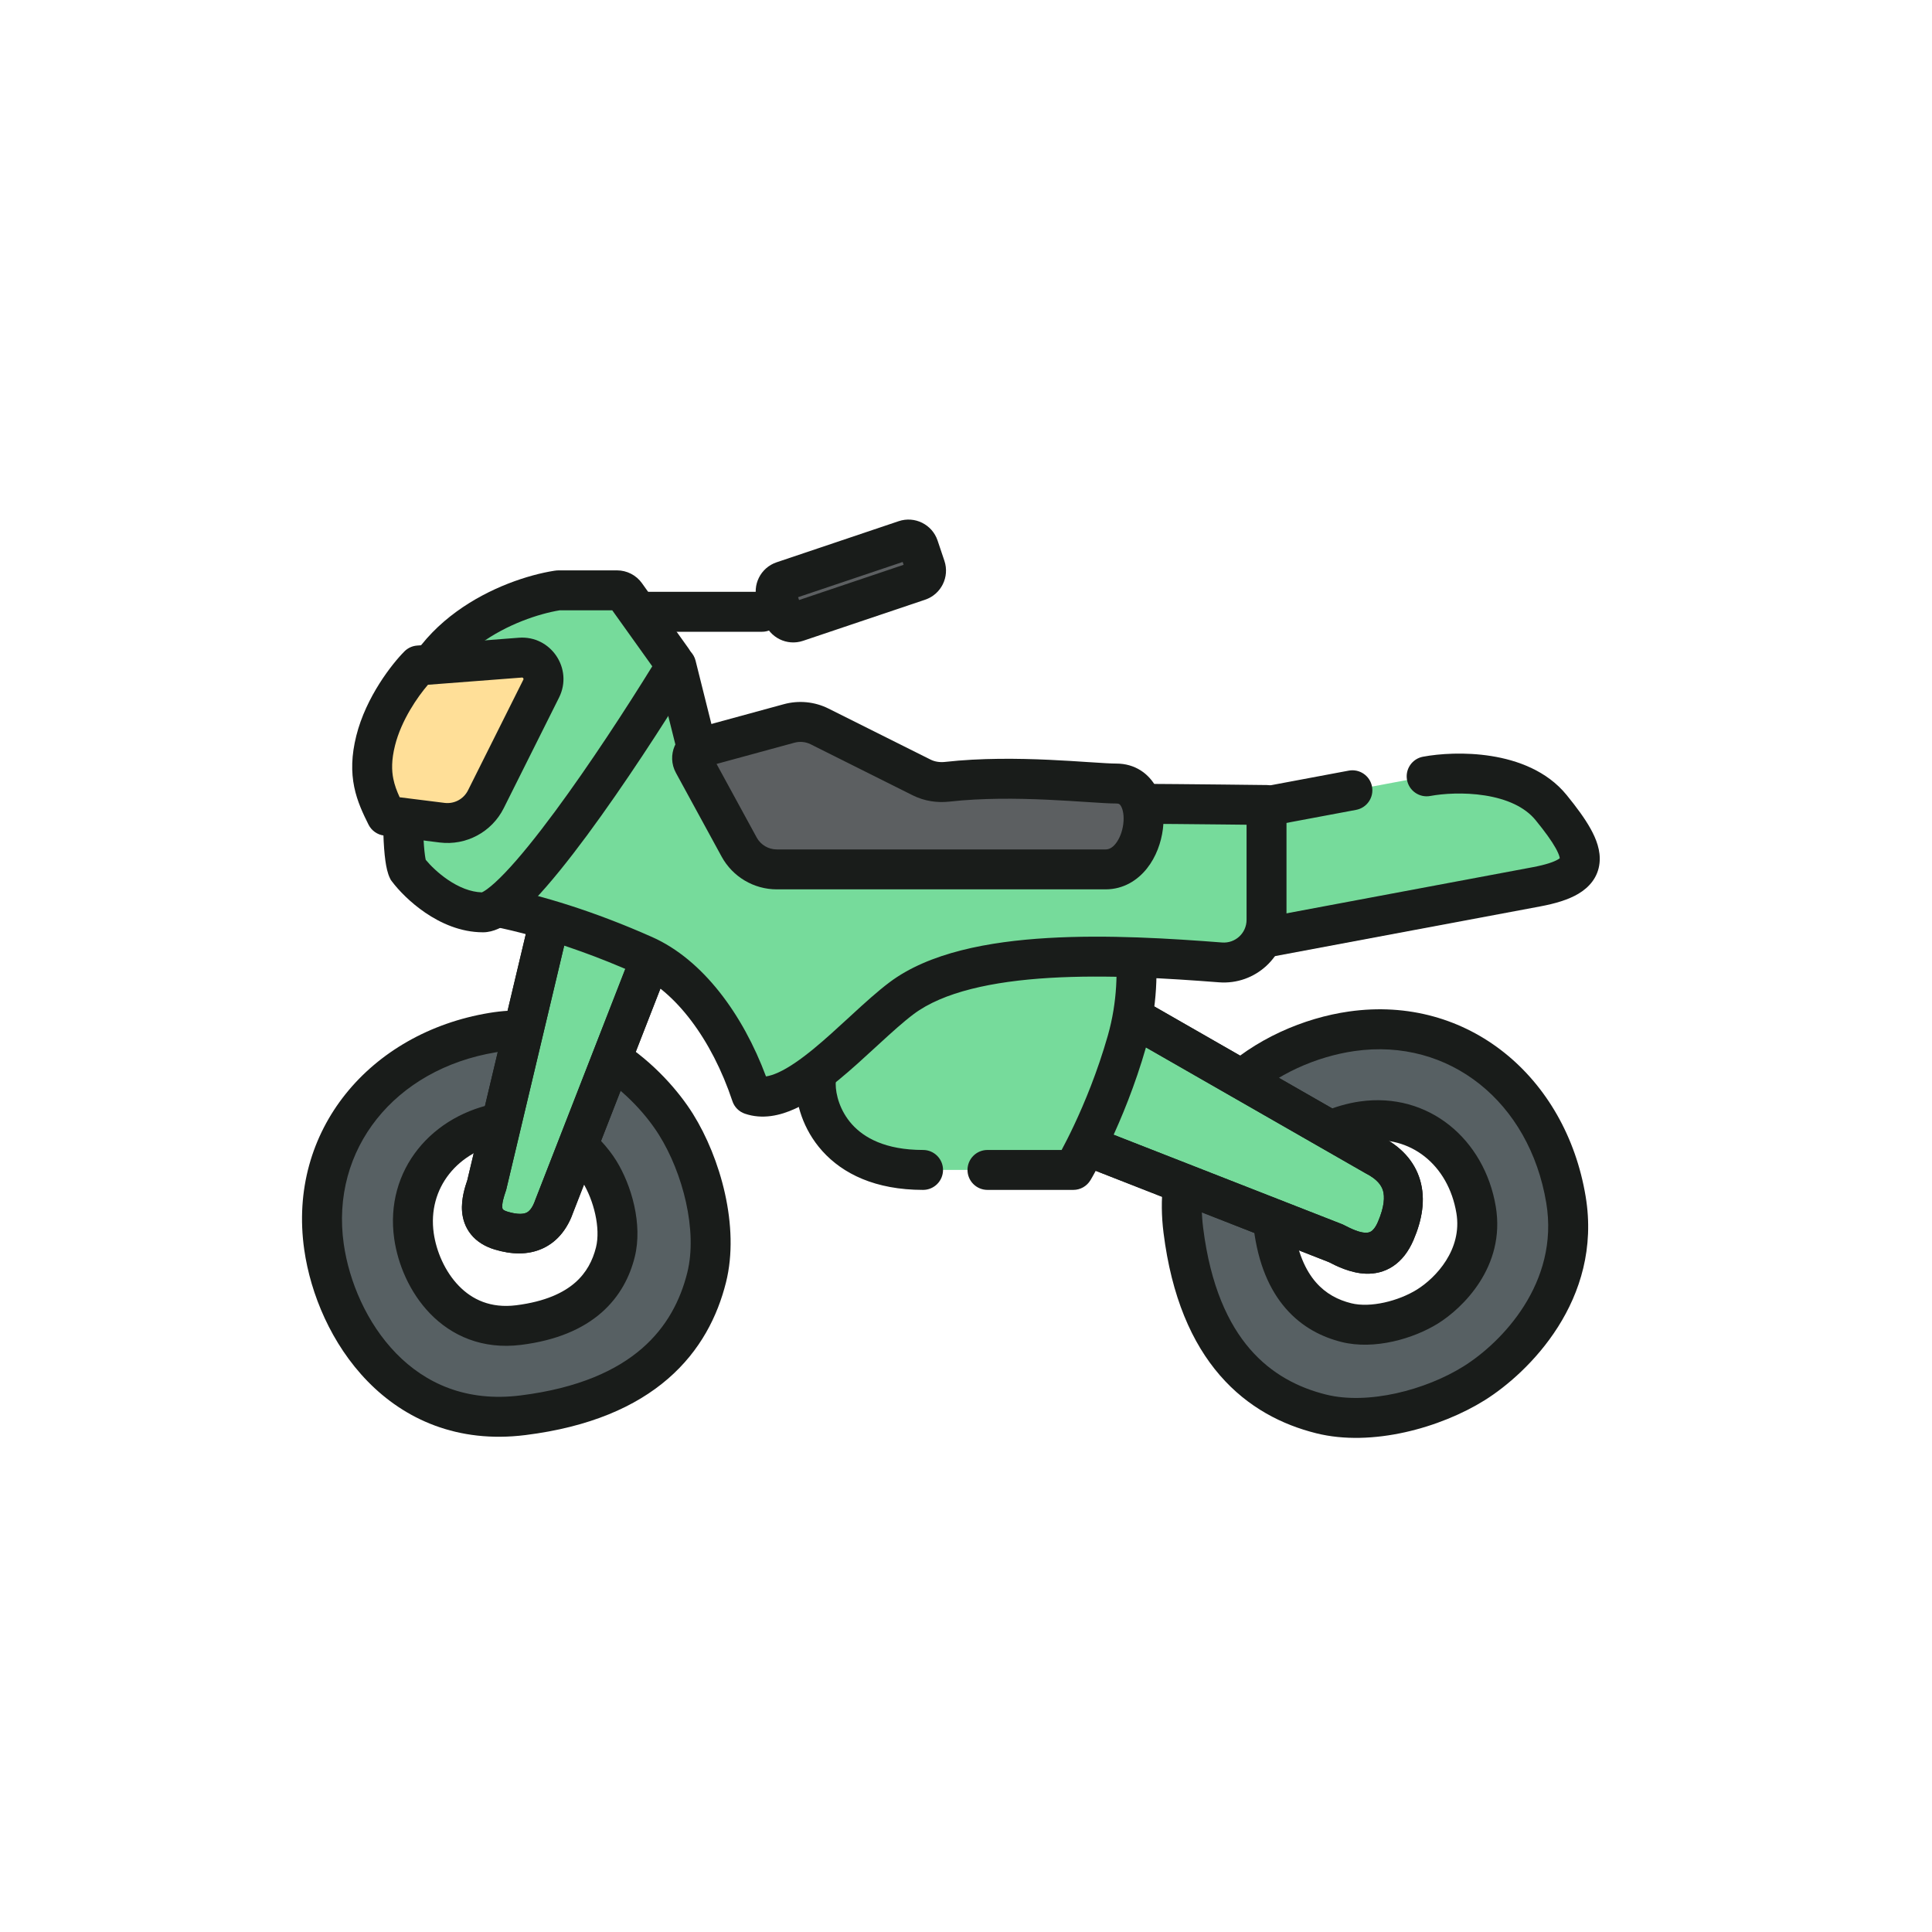 <svg width="90" height="90" viewBox="0 0 90 90" fill="none" xmlns="http://www.w3.org/2000/svg">
<path fill-rule="evenodd" clip-rule="evenodd" d="M31.491 52.382C30.303 50.481 27.213 47.393 22.936 48.105C17.816 48.956 14.38 53.095 15.094 58.086C15.637 61.887 18.658 66.641 24.362 65.928C30.065 65.215 32.205 62.364 32.918 59.512C33.488 57.23 32.68 54.283 31.491 52.382ZM27.916 54.555C27.29 53.549 25.664 51.914 23.412 52.291C20.718 52.742 18.909 54.933 19.285 57.575C19.57 59.587 21.161 62.104 24.163 61.727C27.165 61.349 28.291 59.84 28.666 58.33C28.966 57.122 28.541 55.562 27.916 54.555Z" fill="#576063"/>
<path fill-rule="evenodd" clip-rule="evenodd" d="M30.703 52.875C29.592 51.097 26.811 48.402 23.089 49.022C18.394 49.803 15.383 53.534 16.014 57.954C16.262 59.691 17.081 61.638 18.458 63.05C19.809 64.434 21.707 65.323 24.246 65.005C26.96 64.666 28.735 63.83 29.902 62.819C31.067 61.81 31.696 60.566 32.016 59.286C32.506 57.324 31.804 54.637 30.703 52.875ZM22.784 47.187C27.616 46.383 31.015 49.864 32.28 51.889C33.555 53.929 34.471 57.136 33.82 59.737C33.427 61.309 32.63 62.917 31.12 64.225C29.614 65.53 27.467 66.477 24.477 66.851C21.312 67.246 18.849 66.114 17.127 64.349C15.432 62.611 14.468 60.281 14.173 58.217C13.378 52.656 17.238 48.109 22.784 47.187ZM27.126 55.046C26.576 54.161 25.259 52.924 23.566 53.208C21.301 53.587 19.91 55.367 20.205 57.444C20.325 58.288 20.722 59.228 21.373 59.899C21.996 60.542 22.861 60.953 24.047 60.804C25.409 60.632 26.255 60.217 26.789 59.752C27.32 59.288 27.612 58.715 27.764 58.105C27.985 57.215 27.665 55.913 27.126 55.046ZM23.259 51.373C26.069 50.903 28.005 52.936 28.706 54.064C29.417 55.209 29.948 57.028 29.569 58.554C29.345 59.454 28.886 60.39 28.011 61.154C27.137 61.915 25.919 62.443 24.279 62.649C22.463 62.877 21.031 62.219 20.038 61.194C19.071 60.197 18.53 58.874 18.364 57.705C17.908 54.498 20.135 51.896 23.259 51.373Z" fill="#191C1A"/>
<path fill-rule="evenodd" clip-rule="evenodd" d="M68.671 64.439C70.572 63.251 73.66 60.161 72.948 55.883C72.097 50.763 67.957 47.328 62.967 48.041C59.166 48.584 54.411 51.605 55.124 57.309C55.837 63.013 58.689 65.152 61.541 65.865C63.822 66.436 66.769 65.627 68.671 64.439ZM66.497 60.863C67.504 60.237 69.139 58.611 68.762 56.36C68.311 53.665 66.12 51.856 63.478 52.232C61.466 52.518 58.949 54.108 59.326 57.11C59.703 60.112 61.213 61.238 62.723 61.614C63.931 61.914 65.491 61.488 66.497 60.863Z" fill="#576063"/>
<path fill-rule="evenodd" clip-rule="evenodd" d="M68.177 63.65C69.956 62.539 72.65 59.759 72.031 56.036C71.25 51.341 67.518 48.33 63.098 48.962C61.361 49.21 59.414 50.028 58.002 51.406C56.618 52.756 55.73 54.655 56.047 57.194C56.386 59.907 57.222 61.682 58.233 62.85C59.242 64.014 60.486 64.643 61.766 64.963C63.728 65.454 66.415 64.752 68.177 63.65ZM73.865 55.731C74.669 60.563 71.188 63.962 69.163 65.228C67.123 66.503 63.916 67.418 61.315 66.767C59.743 66.375 58.136 65.577 56.828 64.068C55.522 62.561 54.575 60.414 54.201 57.424C53.806 54.26 54.938 51.796 56.703 50.074C58.441 48.379 60.771 47.415 62.835 47.12C68.397 46.326 72.943 50.186 73.865 55.731ZM66.007 60.073C66.891 59.523 68.128 58.206 67.845 56.513C67.466 54.248 65.685 52.858 63.608 53.153C62.765 53.273 61.824 53.669 61.153 54.32C60.51 54.943 60.099 55.808 60.249 56.994C60.42 58.356 60.835 59.202 61.301 59.736C61.764 60.268 62.337 60.56 62.947 60.711C63.837 60.932 65.139 60.612 66.007 60.073ZM69.679 56.206C70.149 59.016 68.116 60.952 66.988 61.653C65.843 62.364 64.024 62.895 62.498 62.516C61.599 62.292 60.662 61.834 59.899 60.958C59.137 60.085 58.609 58.866 58.403 57.226C58.175 55.41 58.834 53.979 59.858 52.985C60.855 52.018 62.179 51.477 63.347 51.311C66.555 50.855 69.156 53.082 69.679 56.206Z" fill="#191C1A"/>
<path d="M22.674 55.207L25.933 41.493L31.179 42.434L25.83 56.158C25.436 57.317 24.609 57.707 23.346 57.327C22.084 56.946 22.477 55.787 22.674 55.207Z" fill="#76DB9B"/>
<path fill-rule="evenodd" clip-rule="evenodd" d="M32.453 41.722L26.713 56.447C26.463 57.171 26.022 57.808 25.301 58.147C24.589 58.482 23.8 58.434 23.047 58.207C22.59 58.069 22.209 57.837 21.937 57.498C21.666 57.161 21.555 56.783 21.526 56.443C21.476 55.845 21.674 55.258 21.769 54.979L25.228 40.425L32.453 41.722ZM26.637 42.559L23.578 55.434L23.564 55.475C23.514 55.623 23.467 55.762 23.434 55.906C23.401 56.051 23.392 56.161 23.398 56.239C23.404 56.309 23.42 56.329 23.425 56.334C23.428 56.339 23.472 56.394 23.645 56.446C24.154 56.599 24.411 56.546 24.527 56.491C24.626 56.444 24.794 56.316 24.939 55.889L24.946 55.87L29.905 43.146L26.637 42.559Z" fill="#191C1A"/>
<path fill-rule="evenodd" clip-rule="evenodd" d="M32.453 41.722L26.713 56.447C26.463 57.171 26.022 57.808 25.301 58.147C24.589 58.482 23.8 58.434 23.047 58.207C22.59 58.069 22.209 57.837 21.937 57.498C21.666 57.161 21.555 56.783 21.526 56.443C21.476 55.845 21.674 55.258 21.769 54.979L25.228 40.425L32.453 41.722ZM26.637 42.559L23.578 55.434L23.564 55.475C23.514 55.623 23.467 55.762 23.434 55.906C23.401 56.051 23.392 56.161 23.398 56.239C23.404 56.309 23.42 56.329 23.425 56.334C23.428 56.339 23.472 56.394 23.645 56.446C24.154 56.599 24.411 56.546 24.527 56.491C24.626 56.444 24.794 56.316 24.939 55.889L24.946 55.87L29.905 43.146L26.637 42.559Z" fill="#191C1A"/>
<path d="M62.227 57.917L45.52 51.374L47.645 44.439L63.99 53.804C65.381 54.516 65.724 55.695 65.019 57.34C64.314 58.985 62.922 58.273 62.227 57.917Z" fill="#76DB9B"/>
<path fill-rule="evenodd" clip-rule="evenodd" d="M47.102 43.063L64.376 52.961C65.221 53.398 65.885 54.054 66.155 54.979C66.418 55.881 66.245 56.836 65.847 57.764C65.616 58.301 65.298 58.717 64.888 58.989C64.475 59.261 64.034 59.346 63.631 59.333C62.909 59.309 62.235 58.965 61.901 58.793L44.385 51.934L47.102 43.063ZM46.654 50.816L62.552 57.041L62.593 57.062C62.971 57.256 63.313 57.416 63.607 57.425C63.727 57.429 63.81 57.405 63.878 57.36C63.948 57.313 64.069 57.202 64.191 56.916C64.498 56.2 64.506 55.743 64.426 55.466C64.354 55.221 64.16 54.934 63.623 54.66L63.603 54.649L48.186 45.815L46.654 50.816Z" fill="#191C1A"/>
<path fill-rule="evenodd" clip-rule="evenodd" d="M47.102 43.063L64.376 52.961C65.221 53.398 65.885 54.054 66.155 54.979C66.418 55.881 66.245 56.836 65.847 57.764C65.616 58.301 65.298 58.717 64.888 58.989C64.475 59.261 64.034 59.346 63.631 59.333C62.909 59.309 62.235 58.965 61.901 58.793L44.385 51.934L47.102 43.063ZM46.654 50.816L62.552 57.041L62.593 57.062C62.971 57.256 63.313 57.416 63.607 57.425C63.727 57.429 63.81 57.405 63.878 57.36C63.948 57.313 64.069 57.202 64.191 56.916C64.498 56.2 64.506 55.743 64.426 55.466C64.354 55.221 64.16 54.934 63.623 54.66L63.603 54.649L48.186 45.815L46.654 50.816Z" fill="#191C1A"/>
<path d="M72.259 37.621C70.822 35.856 67.794 35.914 66.459 36.164L64.583 36.516L62.707 36.868L54 38.499L55.105 44.396L71.568 41.312C74.238 40.811 74.054 39.828 72.259 37.621Z" fill="#76DB9B"/>
<path fill-rule="evenodd" clip-rule="evenodd" d="M53.086 38.671C52.991 38.166 53.324 37.68 53.829 37.586L62.829 35.899C63.334 35.805 63.819 36.137 63.914 36.642C64.009 37.147 63.676 37.633 63.171 37.727L55.085 39.242L55.848 43.312L71.397 40.398C72.03 40.279 72.39 40.148 72.578 40.036C72.62 40.011 72.646 39.993 72.661 39.98C72.659 39.961 72.653 39.932 72.641 39.891C72.615 39.802 72.563 39.677 72.471 39.511C72.283 39.174 71.977 38.749 71.537 38.209C71.025 37.579 70.171 37.214 69.175 37.056C68.192 36.9 67.209 36.971 66.63 37.079C66.125 37.174 65.639 36.841 65.545 36.336C65.45 35.832 65.782 35.346 66.287 35.251C67.043 35.109 68.243 35.025 69.466 35.219C70.677 35.411 72.056 35.899 72.98 37.035C73.438 37.598 73.828 38.124 74.096 38.608C74.355 39.072 74.575 39.626 74.512 40.207C74.441 40.866 74.038 41.331 73.531 41.633C73.059 41.915 72.441 42.095 71.74 42.226L55.276 45.311C54.771 45.406 54.285 45.073 54.191 44.568L53.086 38.671ZM72.682 39.958C72.682 39.958 72.681 39.961 72.675 39.967C72.678 39.961 72.681 39.958 72.682 39.958Z" fill="#191C1A"/>
<path d="M43 54.5C40.5 54.5 38 51.833 38 50.5C38 49.5 38.6 46.4 41 42C43.4 37.6 51.167 40.166 54 42L52.5 48.5L50 54.5H43Z" fill="#76DB9B"/>
<path fill-rule="evenodd" clip-rule="evenodd" d="M46.72 38.742C49.118 39.089 51.521 40.259 53.005 41.219C53.182 41.334 53.315 41.506 53.382 41.706L52.5 42C53.382 41.706 53.382 41.706 53.382 41.706L53.383 41.707L53.383 41.709L53.384 41.713L53.388 41.724L53.399 41.759C53.408 41.788 53.42 41.829 53.435 41.88C53.464 41.983 53.504 42.129 53.546 42.313C53.632 42.681 53.733 43.203 53.8 43.84C53.934 45.111 53.935 46.861 53.394 48.756C52.877 50.565 52.232 52.113 51.716 53.209C51.458 53.757 51.231 54.195 51.068 54.497C50.986 54.648 50.92 54.766 50.874 54.847C50.85 54.888 50.832 54.919 50.819 54.941L50.804 54.967L50.8 54.975L50.798 54.977L50.797 54.978C50.797 54.978 50.797 54.979 50 54.5L50.797 54.978C50.629 55.258 50.327 55.43 50 55.43H46C45.486 55.43 45.07 55.014 45.07 54.5C45.07 53.986 45.486 53.57 46 53.57H49.455C49.602 53.296 49.804 52.905 50.033 52.417C50.518 51.387 51.123 49.935 51.606 48.245C52.064 46.639 52.066 45.139 51.95 44.035C51.892 43.485 51.805 43.038 51.735 42.734C51.723 42.684 51.712 42.638 51.701 42.596C50.347 41.768 48.356 40.858 46.454 40.583C45.439 40.436 44.507 40.48 43.726 40.761C42.969 41.034 42.306 41.547 41.816 42.445C39.456 46.772 38.93 49.715 38.93 50.5C38.93 50.969 39.115 51.738 39.691 52.378C40.24 52.988 41.225 53.57 43 53.57C43.513 53.57 43.93 53.986 43.93 54.5C43.93 55.014 43.513 55.43 43 55.43C40.775 55.43 39.259 54.678 38.309 53.622C37.385 52.596 37.07 51.364 37.07 50.5C37.07 49.285 37.743 46.028 40.183 41.555C40.893 40.253 41.914 39.437 43.095 39.011C44.253 38.594 45.515 38.568 46.72 38.742Z" fill="#191C1A"/>
<path d="M32.5 35L31.5 31L21.5 42C23.333 42.167 26.4 42.9 30 44.5C32.178 45.468 34 48 35 51C37.004 51.686 39.936 48.048 42 46.5C45.214 44.089 52.118 44.466 56.855 44.832C58.014 44.922 59 44.01 59 42.847V37.5C59 37.5 46.333 37.333 43.5 37.5C43 37.667 40.131 36.421 38 35C37 34.333 33.833 34.667 32.5 35Z" fill="#76DB9B"/>
<path fill-rule="evenodd" clip-rule="evenodd" d="M31.727 30.098C32.059 30.182 32.319 30.442 32.402 30.775L33.187 33.914C33.833 33.809 34.597 33.725 35.339 33.696C35.911 33.674 36.496 33.684 37.021 33.749C37.519 33.812 38.081 33.937 38.516 34.227C39.532 34.904 40.736 35.547 41.741 35.997C42.245 36.222 42.68 36.391 43.005 36.492C43.169 36.542 43.284 36.569 43.354 36.581C43.356 36.581 43.357 36.581 43.358 36.581C43.387 36.577 43.416 36.574 43.445 36.572C44.9 36.486 48.812 36.487 52.318 36.508C54.08 36.518 55.754 36.534 56.986 36.547C57.603 36.553 58.109 36.559 58.461 36.564L59.011 36.57C59.012 36.57 59.012 36.57 59 37.5L59.011 36.57C59.52 36.577 59.93 36.992 59.93 37.5V42.847C59.93 44.553 58.482 45.891 56.783 45.76C54.416 45.577 51.562 45.396 48.911 45.553C46.218 45.713 43.931 46.214 42.558 47.244C42.085 47.599 41.549 48.084 40.946 48.638C40.895 48.685 40.843 48.733 40.791 48.78C40.245 49.282 39.656 49.824 39.067 50.307C38.425 50.833 37.733 51.332 37.035 51.65C36.342 51.967 35.519 52.161 34.699 51.88C34.424 51.786 34.209 51.57 34.118 51.294C33.158 48.415 31.461 46.167 29.622 45.35C26.093 43.782 23.126 43.082 21.416 42.926C21.064 42.895 20.761 42.666 20.633 42.338C20.505 42.009 20.574 41.636 20.812 41.375L30.812 30.375C31.042 30.121 31.394 30.015 31.727 30.098ZM58.07 38.419C57.764 38.416 57.392 38.411 56.967 38.407C55.736 38.394 54.065 38.378 52.307 38.368C48.83 38.347 45.063 38.348 43.626 38.425C43.394 38.465 43.18 38.436 43.06 38.417C42.87 38.387 42.662 38.333 42.454 38.268C42.033 38.138 41.524 37.937 40.982 37.694C39.895 37.208 38.598 36.517 37.484 35.774C37.419 35.731 37.21 35.648 36.791 35.595C36.4 35.546 35.922 35.535 35.411 35.555C34.382 35.594 33.322 35.754 32.725 35.903C32.227 36.027 31.722 35.724 31.598 35.226L31.019 32.912L23.357 41.34C25.233 41.713 27.668 42.446 30.378 43.651C32.742 44.701 34.604 47.251 35.683 50.144C35.838 50.121 36.028 50.065 36.263 49.958C36.742 49.739 37.288 49.36 37.888 48.869C38.434 48.421 38.984 47.915 39.538 47.406C39.588 47.36 39.638 47.314 39.688 47.268C40.278 46.726 40.882 46.176 41.442 45.756C43.283 44.376 46.054 43.86 48.801 43.697C51.59 43.531 54.556 43.722 56.927 43.905C57.546 43.953 58.07 43.468 58.07 42.847V38.419ZM43.404 36.586C43.404 36.587 43.399 36.587 43.388 36.585C43.398 36.585 43.404 36.586 43.404 36.586Z" fill="#191C1A"/>
<path d="M29.15 27.709L31.308 30.731C31.425 30.894 31.434 31.109 31.329 31.28C28.928 35.193 24.062 42.5 22.5 42.5C20.9 42.5 19.5 41.167 19 40.5C18.834 40.167 18.6 38.4 19 34C19.398 29.625 23.784 27.853 25.963 27.506C25.988 27.502 26.013 27.5 26.038 27.5H28.743C28.904 27.5 29.056 27.578 29.15 27.709Z" fill="#76DB9B"/>
<path fill-rule="evenodd" clip-rule="evenodd" d="M25.817 26.588C25.895 26.575 25.968 26.57 26.038 26.57H28.743C29.204 26.57 29.638 26.793 29.906 27.169L32.065 30.191C32.394 30.652 32.425 31.271 32.122 31.766L31.329 31.28L32.122 31.766C30.913 33.736 29.081 36.566 27.348 38.911C26.483 40.08 25.626 41.152 24.873 41.94C24.498 42.333 24.126 42.678 23.774 42.933C23.46 43.16 23.007 43.43 22.5 43.43C21.446 43.43 20.514 42.995 19.814 42.519C19.111 42.041 18.563 41.468 18.256 41.058L18.206 40.991L18.168 40.916C18.053 40.685 17.992 40.379 17.952 40.091C17.907 39.766 17.873 39.341 17.858 38.802C17.827 37.721 17.872 36.141 18.074 33.916C18.303 31.396 19.69 29.639 21.266 28.491C22.824 27.357 24.609 26.78 25.817 26.588ZM26.074 28.43C25.101 28.591 23.625 29.074 22.361 29.994C21.099 30.913 20.095 32.229 19.926 34.084C19.728 36.26 19.689 37.763 19.717 38.749C19.731 39.243 19.762 39.597 19.795 39.835C19.809 39.94 19.823 40.01 19.832 40.054C20.046 40.312 20.408 40.674 20.86 40.981C21.369 41.328 21.918 41.555 22.448 41.57C22.473 41.558 22.549 41.523 22.685 41.425C22.907 41.264 23.19 41.009 23.528 40.655C24.202 39.951 25.004 38.951 25.852 37.805C27.472 35.613 29.195 32.967 30.385 31.039L28.521 28.43H26.074Z" fill="#191C1A"/>
<path d="M17.5 34.501C17.9 32.901 19 31.5 19.5 31L24.239 30.636C25.014 30.576 25.558 31.385 25.21 32.08L22.633 37.235C22.254 37.993 21.438 38.43 20.596 38.325L18 38.001C17.5 37.001 17.1 36.1 17.5 34.501Z" fill="#FFDF98"/>
<path fill-rule="evenodd" clip-rule="evenodd" d="M24.168 29.708C25.663 29.593 26.713 31.154 26.042 32.496L23.465 37.65C22.909 38.761 21.713 39.401 20.481 39.247L17.885 38.923C17.576 38.884 17.308 38.694 17.168 38.416C16.918 37.915 16.641 37.343 16.501 36.661C16.358 35.96 16.368 35.194 16.598 34.274C17.053 32.455 18.272 30.913 18.842 30.342C18.999 30.185 19.207 30.09 19.429 30.073L24.168 29.708ZM24.346 31.568C24.341 31.565 24.331 31.561 24.31 31.563L19.936 31.899C19.453 32.46 18.697 33.548 18.402 34.725C18.232 35.406 18.242 35.889 18.324 36.289C18.382 36.574 18.481 36.841 18.618 37.14L20.711 37.402C21.161 37.458 21.598 37.224 21.801 36.818L24.378 31.664C24.388 31.645 24.388 31.634 24.387 31.629C24.387 31.62 24.383 31.607 24.374 31.593C24.365 31.58 24.354 31.572 24.346 31.568Z" fill="#191C1A"/>
<path fill-rule="evenodd" clip-rule="evenodd" d="M29.07 28.5C29.07 27.987 29.486 27.57 30 27.57H35.5C36.013 27.57 36.43 27.987 36.43 28.5C36.43 29.014 36.013 29.43 35.5 29.43H30C29.486 29.43 29.07 29.014 29.07 28.5Z" fill="#191C1A"/>
<path d="M34.432 39.458L32.303 35.556C32.148 35.272 32.299 34.919 32.61 34.834L36.763 33.701C37.238 33.572 37.743 33.622 38.184 33.842L42.934 36.217C43.303 36.401 43.718 36.464 44.127 36.418C47.315 36.06 50.875 36.5 52 36.5C54 36.5 53.5 40.5 51.5 40.5H36.187C35.456 40.5 34.782 40.1 34.432 39.458Z" fill="#5C5F61"/>
<path fill-rule="evenodd" clip-rule="evenodd" d="M36.518 32.803C37.214 32.614 37.955 32.687 38.599 33.01L43.35 35.385C43.542 35.481 43.775 35.521 44.023 35.493C45.689 35.306 47.432 35.329 48.879 35.395C49.559 35.426 50.182 35.467 50.702 35.502C50.736 35.504 50.77 35.506 50.804 35.508C51.359 35.545 51.757 35.57 52 35.57C52.876 35.57 53.516 36.038 53.865 36.682C54.186 37.275 54.252 37.985 54.173 38.615C54.093 39.252 53.853 39.921 53.432 40.452C53.002 40.996 52.346 41.43 51.5 41.43H36.187C35.115 41.43 34.128 40.844 33.615 39.903L31.486 36C31.044 35.19 31.475 34.179 32.366 33.936L36.518 32.803ZM37.767 34.673C37.532 34.555 37.261 34.529 37.008 34.598L33.38 35.587L35.248 39.012C35.435 39.356 35.796 39.57 36.187 39.57H51.5C51.654 39.57 51.811 39.503 51.974 39.297C52.147 39.079 52.282 38.747 52.327 38.384C52.373 38.014 52.314 37.724 52.229 37.568C52.171 37.461 52.124 37.43 52 37.43C51.681 37.43 51.211 37.399 50.682 37.364C50.649 37.362 50.616 37.36 50.582 37.358C50.06 37.324 49.455 37.284 48.794 37.254C47.383 37.189 45.753 37.171 44.231 37.342C43.661 37.406 43.062 37.321 42.518 37.049L37.767 34.673Z" fill="#191C1A"/>
<path d="M36.16 27.708C36.072 27.447 36.212 27.163 36.474 27.075L42.16 25.16C42.422 25.071 42.705 25.212 42.793 25.474L43.113 26.422C43.201 26.683 43.06 26.967 42.798 27.055L37.112 28.97C36.851 29.058 36.567 28.918 36.479 28.656L36.16 27.708Z" fill="#5C5F61"/>
<path fill-rule="evenodd" clip-rule="evenodd" d="M35.278 28.006C35.026 27.257 35.428 26.446 36.177 26.194L41.863 24.279C42.611 24.027 43.423 24.429 43.675 25.177L43.994 26.125C44.246 26.874 43.844 27.685 43.095 27.937L37.409 29.852C36.661 30.104 35.849 29.702 35.597 28.953L35.278 28.006ZM37.178 27.819L37.223 27.952L42.094 26.311L42.049 26.179L37.178 27.819Z" fill="#191C1A"/>
</svg>
